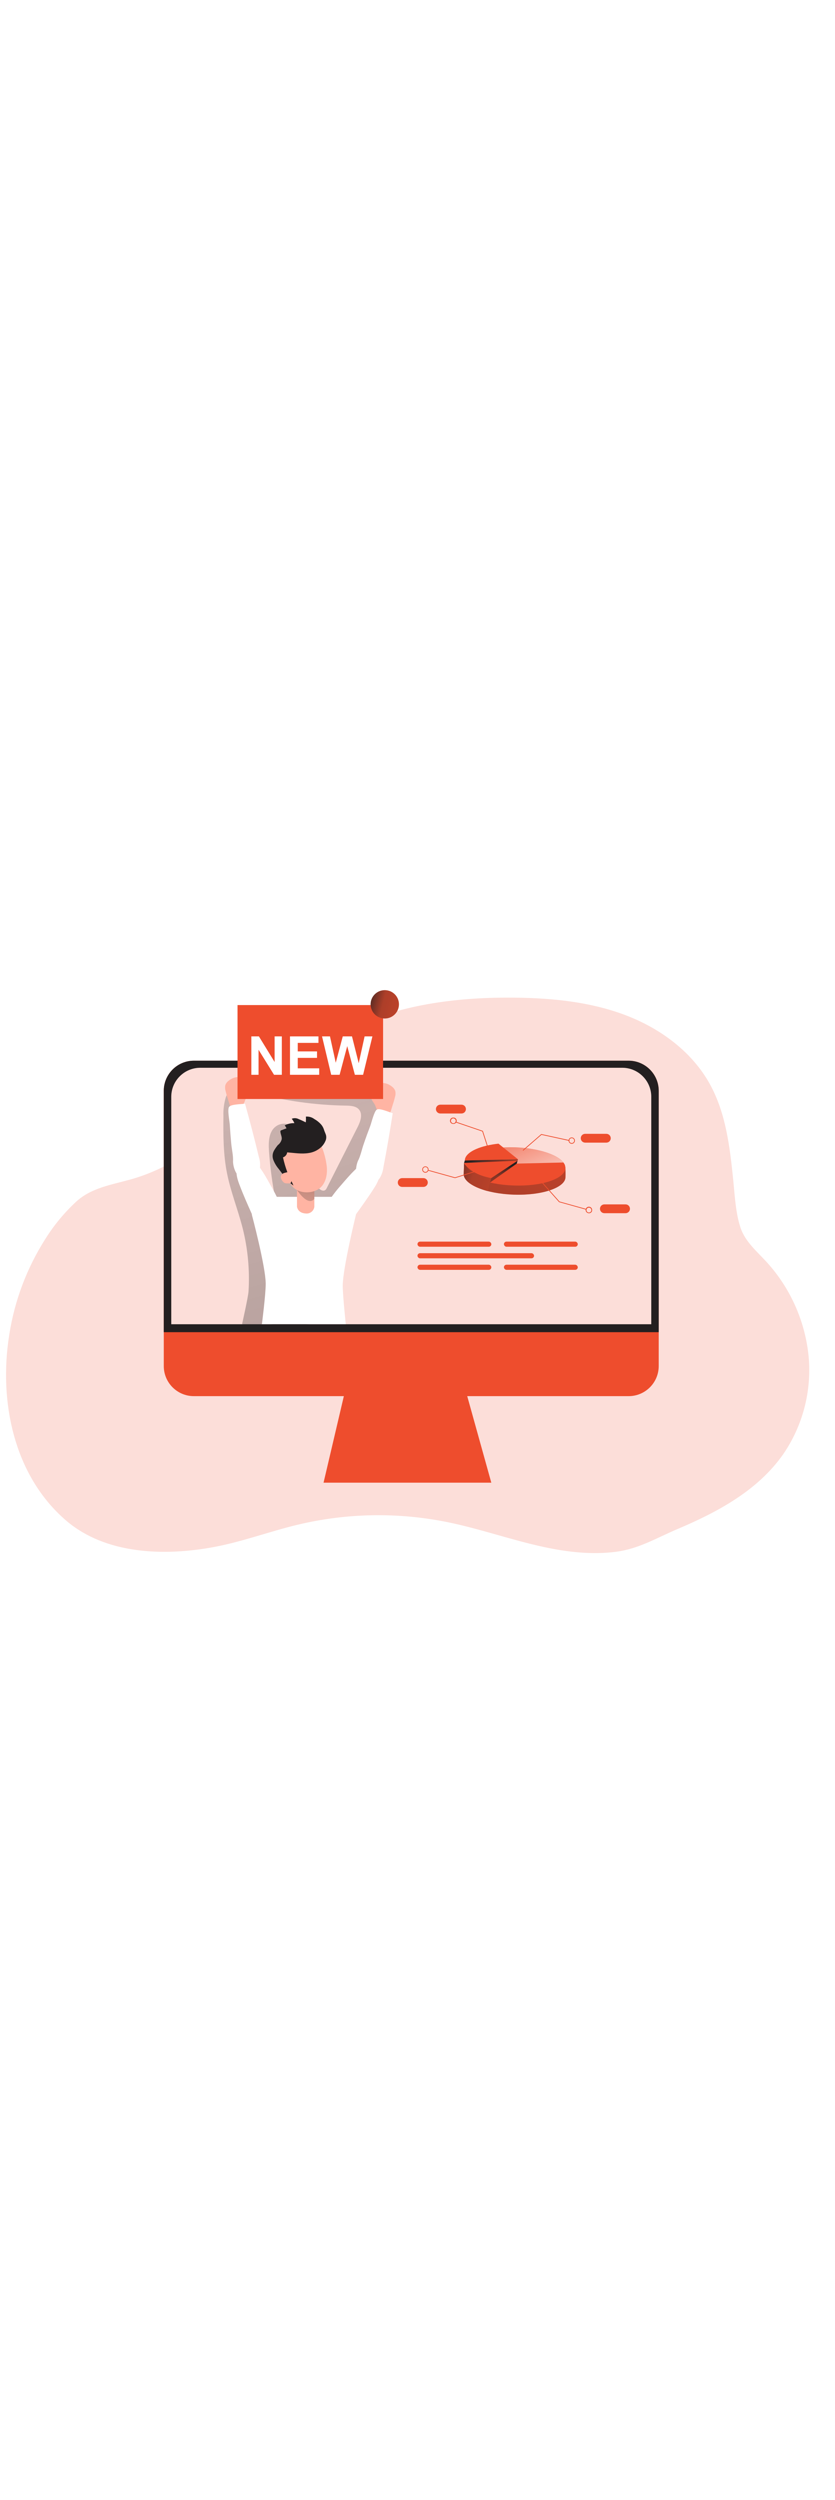 <svg id="_0531_new_campaign" xmlns="http://www.w3.org/2000/svg" xmlns:xlink="http://www.w3.org/1999/xlink" viewBox="0 0 500 500" data-imageid="marketing-campaign-2-76" imageName="Marketing Campaign 2" class="illustrations_image" style="width: 167px;"><defs><style>.cls-1_marketing-campaign-2-76{fill:url(#linear-gradient);}.cls-1_marketing-campaign-2-76,.cls-2_marketing-campaign-2-76,.cls-3_marketing-campaign-2-76,.cls-4_marketing-campaign-2-76,.cls-5_marketing-campaign-2-76,.cls-6_marketing-campaign-2-76,.cls-7_marketing-campaign-2-76,.cls-8_marketing-campaign-2-76,.cls-9_marketing-campaign-2-76,.cls-10_marketing-campaign-2-76,.cls-11_marketing-campaign-2-76,.cls-12_marketing-campaign-2-76,.cls-13_marketing-campaign-2-76,.cls-14_marketing-campaign-2-76,.cls-15_marketing-campaign-2-76{stroke-width:0px;}.cls-2_marketing-campaign-2-76{opacity:.18;}.cls-2_marketing-campaign-2-76,.cls-16_marketing-campaign-2-76{isolation:isolate;}.cls-2_marketing-campaign-2-76,.cls-15_marketing-campaign-2-76{fill:#68e1fd;}.cls-3_marketing-campaign-2-76{fill:url(#linear-gradient-10-marketing-campaign-2-76);}.cls-4_marketing-campaign-2-76{fill:url(#linear-gradient-4-marketing-campaign-2-76);}.cls-5_marketing-campaign-2-76{fill:url(#linear-gradient-2-marketing-campaign-2-76);}.cls-6_marketing-campaign-2-76{fill:url(#linear-gradient-3-marketing-campaign-2-76);}.cls-7_marketing-campaign-2-76{fill:url(#linear-gradient-8-marketing-campaign-2-76);}.cls-8_marketing-campaign-2-76{fill:url(#linear-gradient-9-marketing-campaign-2-76);}.cls-9_marketing-campaign-2-76{fill:url(#linear-gradient-7-marketing-campaign-2-76);}.cls-10_marketing-campaign-2-76{fill:url(#linear-gradient-5-marketing-campaign-2-76);}.cls-11_marketing-campaign-2-76{fill:url(#linear-gradient-6-marketing-campaign-2-76);}.cls-12_marketing-campaign-2-76{fill:#231f20;}.cls-13_marketing-campaign-2-76{fill:#fff;}.cls-14_marketing-campaign-2-76{fill:#ffb4a3;}</style><linearGradient id="linear-gradient-marketing-campaign-2-76" x1="-2258.8" y1="-3.87" x2="-2248" y2="141.68" gradientTransform="translate(-2009.05 315.21) rotate(-180) scale(1 -1)" gradientUnits="userSpaceOnUse"><stop offset="0" stop-color="#231f20"/><stop offset=".08" stop-color="#231f20" stop-opacity=".69"/><stop offset=".21" stop-color="#231f20" stop-opacity=".32"/><stop offset="1" stop-color="#231f20" stop-opacity="0"/></linearGradient><linearGradient id="linear-gradient-2-marketing-campaign-2-76" x1="198.84" y1="-37.36" x2="247.99" y2="-239.37" gradientTransform="translate(75.74 240.89) rotate(15.71)" xlink:href="#linear-gradient-marketing-campaign-2-76"/><linearGradient id="linear-gradient-3-marketing-campaign-2-76" x1="232.23" y1="-76.85" x2="193.05" y2="-130.23" gradientTransform="translate(75.74 240.89) rotate(15.71)" gradientUnits="userSpaceOnUse"><stop offset="0" stop-color="#fff"/><stop offset="1" stop-color="#fff" stop-opacity="0"/></linearGradient><linearGradient id="linear-gradient-4-marketing-campaign-2-76" x1="190.29" y1="-64.7" x2="216" y2="-170.39" gradientTransform="translate(75.74 240.89) rotate(15.71)" xlink:href="#linear-gradient-marketing-campaign-2-76"/><linearGradient id="linear-gradient-5-marketing-campaign-2-76" x1="195.38" y1="-105.76" x2="232.36" y2="-62.51" gradientTransform="translate(75.74 240.89) rotate(15.71)" xlink:href="#linear-gradient-marketing-campaign-2-76"/><linearGradient id="linear-gradient-6-marketing-campaign-2-76" x1="206.81" y1="-100.89" x2="215.25" y2="-74.85" gradientTransform="translate(75.74 240.89) rotate(15.71)" xlink:href="#linear-gradient-marketing-campaign-2-76"/><linearGradient id="linear-gradient-7-marketing-campaign-2-76" x1="169.44" y1="-90.75" x2="268.57" y2="-88.28" gradientTransform="translate(75.74 240.89) rotate(15.71)" xlink:href="#linear-gradient-marketing-campaign-2-76"/><linearGradient id="linear-gradient-8-marketing-campaign-2-76" x1="301.24" y1="127.47" x2="103.01" y2="-534.06" gradientTransform="translate(-49.37 315.21)" xlink:href="#linear-gradient-marketing-campaign-2-76"/><linearGradient id="linear-gradient-9-marketing-campaign-2-76" x1="234.69" y1="-117.73" x2="228.79" y2="-67.85" gradientTransform="translate(-49.37 315.21)" xlink:href="#linear-gradient-marketing-campaign-2-76"/><linearGradient id="linear-gradient-10-marketing-campaign-2-76" x1="267.54" y1="-215.36" x2="320.27" y2="-202.24" gradientTransform="translate(-49.37 315.21)" xlink:href="#linear-gradient-marketing-campaign-2-76"/></defs><g id="background_marketing-campaign-2-76"><path class="cls-2_marketing-campaign-2-76 targetColor" d="M211.88,116.34c-3.76,1.74-7.46,3.64-11.08,5.7-42.4,24.14-72.07,69.43-118.48,84.47-12.55,4.07-26.05,5.18-36.21,14.09-7.32,6.7-13.69,14.36-18.95,22.77-11.1,17.43-18.46,36.98-21.62,57.41-6.34,39.55,2.53,84.09,34,111.19,23.73,20.37,58.87,21.41,88.5,15.9,16.98-3.15,33.28-9.31,50.1-13.34,29.41-7.05,60.01-7.6,89.66-1.6,19.57,3.96,38.46,10.76,58.01,14.95,14.07,3.02,28.69,4.69,43.03,2.83,13.76-1.78,24.38-8.35,36.92-13.65,23.86-10.11,47.99-23.01,63.21-44.75,11.69-17.04,17.08-37.61,15.27-58.2-1.94-20.54-10.3-39.95-23.89-55.47-6.06-6.95-13.98-13.11-16.92-21.97s-3.43-19.18-4.34-28.28c-2.02-19.91-4.4-40.41-14.12-57.91-10.81-19.47-29.94-33.4-50.79-41.24-20.85-7.84-43.38-10.09-65.65-10.35-33.07-.4-66.9,3.67-96.67,17.43Z" style="fill: rgb(238, 77, 45);"/></g><g id="monitor_marketing-campaign-2-76"><polygon class="cls-15_marketing-campaign-2-76 targetColor" points="193.74 389.33 294.2 389.33 276.42 325.45 208.73 325.45 193.74 389.33" style="fill: rgb(238, 77, 45);"/><polygon class="cls-1_marketing-campaign-2-76" points="193.74 389.33 294.2 389.33 276.42 325.45 208.73 325.45 193.74 389.33"/><path class="cls-15_marketing-campaign-2-76 targetColor" d="M394.44,154.68v164.81c0,9.95-8.07,18.02-18.02,18.02H116.08c-9.95,0-18.01-8.07-18.01-18.02h0v-164.81c0-9.95,8.07-18.02,18.02-18.02h260.31c9.95,0,18.03,8.06,18.04,18.01h0Z" style="fill: rgb(238, 77, 45);"/><path class="cls-12_marketing-campaign-2-76" d="M394.44,154.68v144.53H98.07v-144.53c0-9.96,8.07-18.03,18.02-18.04h260.31c9.96.01,18.02,8.08,18.04,18.04Z"/><path class="cls-13_marketing-campaign-2-76" d="M389.98,158.18v136.26H102.56v-136.26c.05-9.6,7.88-17.35,17.48-17.3,0,0,0,0,.01,0h252.43c9.6-.06,17.44,7.68,17.5,17.28,0,0,0,0,0,.01Z"/><path class="cls-2_marketing-campaign-2-76 targetColor" d="M389.98,158.18v136.26H102.56v-136.26c.05-9.6,7.88-17.35,17.48-17.3,0,0,0,0,.01,0h252.43c9.6-.06,17.44,7.68,17.5,17.28,0,0,0,0,0,.01Z" style="fill: rgb(238, 77, 45);"/><rect class="cls-15_marketing-campaign-2-76 targetColor" x="249.99" y="244.98" width="44.22" height="3.07" rx="1.53" ry="1.53" style="fill: rgb(238, 77, 45);"/><rect class="cls-15_marketing-campaign-2-76 targetColor" x="301.75" y="244.98" width="44.22" height="3.07" rx="1.53" ry="1.53" style="fill: rgb(238, 77, 45);"/><rect class="cls-15_marketing-campaign-2-76 targetColor" x="249.99" y="251.91" width="69.81" height="3.07" rx="1.53" ry="1.53" style="fill: rgb(238, 77, 45);"/><rect class="cls-15_marketing-campaign-2-76 targetColor" x="249.99" y="258.81" width="44.22" height="3.07" rx="1.53" ry="1.53" style="fill: rgb(238, 77, 45);"/><rect class="cls-15_marketing-campaign-2-76 targetColor" x="301.75" y="258.81" width="44.22" height="3.07" rx="1.53" ry="1.53" style="fill: rgb(238, 77, 45);"/></g><g id="pie_chart_marketing-campaign-2-76"><path class="cls-15_marketing-campaign-2-76 targetColor" d="M307.78,216.87c-16.84-.54-30.32-6.1-30.11-12.41,0-.44.17-5.77.3-6.2,0,0,.69.18.69.17,1.94-5.63,14.23-4.92,29.86-4.42,13.74.45,25.8-.21,29.47,4.59.83,1.08.69,6.67.65,7.83-.21,6.25-14.02,10.98-30.85,10.43Z" style="fill: rgb(238, 77, 45);"/><path class="cls-5_marketing-campaign-2-76" d="M307.78,216.87c-16.84-.54-30.32-6.1-30.11-12.41,0-.44.24-6.43.24-6.43,1.94-5.63,14.98-4.51,30.61-3.96,13.74.45,26.37,1.63,30.06,6.43,0,0,.09,4.83,0,5.99-.16,6.2-13.96,10.93-30.8,10.38Z"/><path class="cls-15_marketing-campaign-2-76 targetColor" d="M307.71,211.38c-16.82-.54-30.03-5.99-29.82-12.3v-1.24c1.94-5.63,14.9-9.81,30.55-9.31,13.73.45,25.22,4.23,28.89,9.03.79.95,1.22,2.15,1.21,3.39-.18,6.34-14,11.02-30.83,10.43Z" style="fill: rgb(238, 77, 45);"/><path class="cls-6_marketing-campaign-2-76" d="M337.34,197.6l-27.93.66-31.54.74c-.04-.37-.04-.75,0-1.12h0c1.48-4.29,9.23-7.81,19.87-8.94,3.55-.37,7.12-.49,10.68-.37,13.79.4,25.25,4.23,28.91,9.03Z"/><path class="cls-4_marketing-campaign-2-76" d="M293.4,209.61l16.01-11.35-31.54.74s-1.58,6.34,15.53,10.61Z"/><path class="cls-15_marketing-campaign-2-76 targetColor" d="M310.14,195.67l-31.83.74c.04-.45.12-.89.24-1.32h0c1.48-4.27,9.39-7.61,19.94-8.77l11.66,9.35Z" style="fill: rgb(238, 77, 45);"/><polygon class="cls-15_marketing-campaign-2-76 targetColor" points="309.41 198.26 310.14 195.67 278.31 196.41 309.41 198.26" style="fill: rgb(238, 77, 45);"/><polygon class="cls-10_marketing-campaign-2-76" points="309.41 198.26 310.14 195.67 278.31 196.41 277.9 197.88 309.41 198.26"/><polygon class="cls-11_marketing-campaign-2-76" points="293.4 209.61 294.14 206.96 309.89 196.54 309.41 198.26 293.4 209.61"/><path class="cls-15_marketing-campaign-2-76 targetColor" d="M309.89,196.54l-31.99,1.32s3.28,6.72,16.24,9.08l15.74-10.4Z" style="fill: rgb(238, 77, 45);"/><path class="cls-15_marketing-campaign-2-76 targetColor" d="M294.14,206.96l-2.15,7.75s-13.18-3.32-14.28-9.44l.18-7.4s3.82,8.37,16.24,9.08Z" style="fill: rgb(238, 77, 45);"/><path class="cls-9_marketing-campaign-2-76" d="M294.14,206.96l-2.15,7.75s-13.18-3.32-14.28-9.44l.18-7.4s3.82,8.37,16.24,9.08Z"/><polygon class="cls-15_marketing-campaign-2-76 targetColor" points="293.27 192.83 288.8 179.03 272.63 173.52 272.77 173.1 289.16 178.69 289.19 178.8 293.69 192.69 293.27 192.83" style="fill: rgb(238, 77, 45);"/><path class="cls-15_marketing-campaign-2-76 targetColor" d="M270.96,174.46c-1.03-.22-1.68-1.23-1.46-2.26.22-1.03,1.23-1.68,2.26-1.46h.21c1.03.22,1.68,1.23,1.46,2.26-.22,1.03-1.23,1.68-2.26,1.46h-.21ZM271.87,171.23c-.78-.22-1.59.24-1.8,1.02-.22.78.24,1.59,1.02,1.8.78.22,1.58-.24,1.8-1.01h0c.19-.76-.26-1.54-1.02-1.75v-.05Z" style="fill: rgb(238, 77, 45);"/><polygon class="cls-15_marketing-campaign-2-76 targetColor" points="313.3 190.54 313.01 190.21 324.13 180.56 324.23 180.59 341.04 184.24 340.95 184.68 324.24 181.04 313.3 190.54" style="fill: rgb(238, 77, 45);"/><path class="cls-15_marketing-campaign-2-76 targetColor" d="M341.86,186.33c-1.01-.28-1.61-1.33-1.33-2.34s1.33-1.61,2.34-1.33h0c1,.29,1.59,1.34,1.32,2.35h0c-.28,1.01-1.33,1.6-2.33,1.32ZM342.76,183.08c-.78-.22-1.59.23-1.81,1.01-.22.78.23,1.59,1.01,1.81s1.59-.23,1.81-1.01c0,0,0-.02,0-.03.2-.77-.25-1.56-1.02-1.78Z" style="fill: rgb(238, 77, 45);"/><path class="cls-15_marketing-campaign-2-76 targetColor" d="M352.14,227.92c-1.04-.27-1.68-1.33-1.41-2.37s1.33-1.68,2.37-1.41c1,.25,1.63,1.24,1.44,2.25v.21c-.27,1.01-1.31,1.61-2.33,1.34-.02,0-.05-.01-.07-.02ZM353.04,224.69c-.78-.22-1.59.24-1.8,1.02-.22.78.24,1.59,1.02,1.8.78.22,1.58-.24,1.8-1.01h0c.21-.77-.23-1.57-1-1.79h-.01Z" style="fill: rgb(238, 77, 45);"/><polygon class="cls-15_marketing-campaign-2-76 targetColor" points="350.97 225.85 334.79 221.34 334.74 221.3 321.63 206.51 321.96 206.22 335.03 220.96 351.09 225.43 350.97 225.85" style="fill: rgb(238, 77, 45);"/><path class="cls-15_marketing-campaign-2-76 targetColor" d="M254.21,203.64c-1.01-.29-1.59-1.34-1.31-2.34.29-1.01,1.34-1.59,2.34-1.31,1.01.28,1.59,1.33,1.31,2.33-.27,1.01-1.31,1.6-2.31,1.33-.01,0-.02,0-.03,0ZM255.12,200.39c-.78-.22-1.59.24-1.8,1.02-.22.78.24,1.59,1.02,1.8.78.22,1.58-.24,1.8-1.01.21-.78-.24-1.58-1.02-1.81Z" style="fill: rgb(238, 77, 45);"/><polygon class="cls-15_marketing-campaign-2-76 targetColor" points="272.47 206.97 256.28 202.46 256.4 202.04 272.47 206.51 291.27 200.63 291.4 201.05 272.47 206.97" style="fill: rgb(238, 77, 45);"/><path class="cls-15_marketing-campaign-2-76 targetColor" d="M361.9,222.68h12.68c1.46,0,2.64,1.18,2.64,2.64h0c0,1.46-1.18,2.64-2.64,2.64h-12.68c-1.46,0-2.64-1.18-2.64-2.64h0c0-1.46,1.18-2.64,2.64-2.64Z" style="fill: rgb(238, 77, 45);"/><path class="cls-15_marketing-campaign-2-76 targetColor" d="M350.44,180.43h12.64c1.46,0,2.64,1.18,2.64,2.64h0c0,1.46-1.18,2.64-2.64,2.64h-12.68c-1.46,0-2.64-1.18-2.64-2.64h0c0-1.46,1.18-2.64,2.64-2.64.01,0,.03,0,.04,0Z" style="fill: rgb(238, 77, 45);"/><path class="cls-15_marketing-campaign-2-76 targetColor" d="M263.67,162.98h12.68c1.46,0,2.64,1.18,2.64,2.64h0c0,1.46-1.18,2.64-2.64,2.64h-12.68c-1.46,0-2.64-1.18-2.64-2.64h0c0-1.46,1.18-2.64,2.64-2.64Z" style="fill: rgb(238, 77, 45);"/><path class="cls-15_marketing-campaign-2-76 targetColor" d="M240.84,206.95h12.68c1.46,0,2.64,1.18,2.64,2.64h0c0,1.46-1.18,2.64-2.64,2.64h-12.68c-1.46,0-2.64-1.18-2.64-2.64h0c0-1.46,1.18-2.64,2.64-2.64Z" style="fill: rgb(238, 77, 45);"/></g><g id="character_marketing-campaign-2-76"><path class="cls-7_marketing-campaign-2-76" d="M145.31,236.97c-2.82-11.1-7.17-21.82-9.4-33.07s-2.24-22.74-2.12-34.19c-.14-3.74.33-7.48,1.4-11.08,1.25-3.52,3.96-6.76,7.54-7.71l5.21,34.08c1.02,6.68,2.06,13.45,4.56,19.78,2.51,6.33,6.59,12.16,12.53,15.47-1.94-9.74-3.26-19.6-3.96-29.51-.4-5.42-.13-11.87,4.34-14.91,3.96-2.76,9.8-1.32,13.18,2.15,3.39,3.47,4.94,8.29,5.93,13.03,1.42,6.82,2.02,13.95,5.08,20.2,1.04,2.15,3.78,4.38,5.46,2.64.26-.31.48-.65.65-1.02l18.39-36.35c1.69-3.35,3.3-7.66.9-10.55-1.82-2.18-5.05-2.35-7.91-2.39-18.26-.29-36.41-2.82-54.06-7.52,12.33-6.05,26.37-7.2,40.15-7.65,11.33-.37,23.19-.21,33.21,5.1.54.24,1.01.59,1.4,1.04.41.63.64,1.36.67,2.11,1.71,13.82-.67,27.83-6.86,40.31-4.09,8.2-9.74,15.54-14.08,23.63-11.95,22.2-13.29,48.68-10.55,73.74-11.22-1.21-18.46,1.82-29.74.59-2.89-.32-7.52-.96-10.39-.51-1.7.28-10.19,1.04-11.87-.08,0,0,3.65-16.24,3.85-19.46.78-12.73-.4-25.51-3.51-37.88Z"/><path class="cls-13_marketing-campaign-2-76" d="M193.68,229.19c-1.04,0,2.18-6.79,2.36-7.09,2.37-3.85,5.08-7.48,8.11-10.84,2.64-3.05,5.27-6.18,8.16-8.99,2.64-2.64,6.03-6.1,10.18-5.27,3.12.66,5,4.15,4.87,7.36s-1.78,6.1-3.51,8.81c-3.47,5.42-7.19,10.55-10.96,15.82l-19.21.21Z"/><path class="cls-13_marketing-campaign-2-76" d="M169.64,232.84c1,.22-.75-7.11-.86-7.44-1.53-4.25-3.44-8.35-5.71-12.26-1.98-3.55-3.86-7.13-6.14-10.55-2.1-3.09-4.65-7.21-8.89-7.23-3.19,0-5.75,3.03-6.28,6.18s.49,6.36,1.62,9.35c2.28,6.03,4.87,11.87,7.49,17.71l18.76,4.23Z"/><path class="cls-13_marketing-campaign-2-76" d="M161.65,218.17h40.66c5.82-.15,10.67,4.44,10.82,10.26,0,0,0,0,0,0v.47s-7.75,31.64-7.91,42.27c0,5.81,1.83,23.21,1.83,23.21h-50.21s2.32-18.17,2.27-24.26c-.08-10.38-8.29-41.22-8.29-41.22-.11-5.82,4.52-10.64,10.35-10.75,0,0,0,0,0,0h.47Z"/><path class="cls-14_marketing-campaign-2-76" d="M236.51,158.4c.37-1.13.44-2.33.21-3.49-.34-1.05-1-1.97-1.87-2.64-2.18-1.87-5.08-2.69-7.91-2.22-.58.09-1.14.32-1.62.66-.44.37-.81.82-1.09,1.32-1.42,2.23-2.89,4.92-1.96,7.4.66,1.19,1.38,2.35,2.16,3.47.42.8.63,1.7,1.03,2.52,1.02,2.06,4.92,4.81,7.3,3.28,1.19-.75,1.63-3.31,2.07-4.55.61-1.85,1.19-3.78,1.69-5.75Z"/><path class="cls-14_marketing-campaign-2-76" d="M135.12,154.87c-.37-1.13-.45-2.33-.21-3.49.34-1.05,1-1.97,1.87-2.64,2.18-1.87,5.08-2.69,7.91-2.22.58.09,1.14.32,1.62.66.44.37.81.82,1.09,1.32,1.41,2.23,2.89,4.9,1.96,7.4-.66,1.19-1.38,2.35-2.16,3.47-.42.8-.63,1.7-1.03,2.52-1.02,2.06-4.92,4.81-7.32,3.28-1.17-.75-1.62-3.31-2.06-4.55-.62-1.85-1.2-3.78-1.69-5.75Z"/><path class="cls-14_marketing-campaign-2-76" d="M188.24,224.1c-.31,2.49-2.55,4.29-5.05,4.05-4.98-.24-5.35-4.05-5.35-4.05v-19.78h10.4v19.78Z"/><path class="cls-8_marketing-campaign-2-76" d="M177.84,214.09s6.51,10.15,10.4,5.27v-7.91l-10.4,2.64Z"/><path class="cls-14_marketing-campaign-2-76" d="M173.46,209.06c2.64,8.07,15.56,8.31,19.9,1.9,2.52-3.72,2.82-8.56,2.03-12.97-.7-4.36-2.03-8.59-3.96-12.57-1.32-2.51-2.64-4.73-5.71-5.09-3.45-.23-6.9.54-9.93,2.22-5.92,3.19-8.77,10.11-6.82,16.55.52,1.56,1.17,3.08,1.96,4.52.99,1.74,1.83,3.56,2.52,5.45Z"/><path class="cls-12_marketing-campaign-2-76" d="M194.91,184.62c-.55,1.34-1.37,2.56-2.4,3.59-2.12,2.03-4.82,3.34-7.73,3.74-4.23.67-8.53-.08-12.8-.42-.2,1.4-1.18,2.56-2.52,3.01.65,2.98,1.5,5.91,2.57,8.77,1.05,2.8,2.56,5.39,3.69,8.12-3.52-2.43-6.22-6.59-8.79-9.93-1.36-1.6-2.45-3.4-3.23-5.35-.79-1.98-.57-4.22.58-6.01.63-1.04,1.33-2.04,2.1-2.98,1.17-.86,2-2.12,2.32-3.55.16-1.49-.69-2.93-.8-4.43-.04-.21,0-.43.11-.62.13-.14.3-.24.49-.29l3.05-1.13c-.28-.63-.64-1.23-1.07-1.77,1.79-.94,3.79-1.4,5.81-1.32-.41-.95-.95-1.83-1.6-2.64,1.38-.55,2.93-.46,4.23.24,1.42.55,2.8,1.24,4.17,1.91.13-1.14.15-2.29.07-3.44,1.81-.15,3.61.37,5.06,1.46,1.48.83,2.81,1.89,3.96,3.14.81.92,1.43,1.99,1.79,3.16.37,1.32,1.04,2.4,1.32,3.68.18,1.03.06,2.1-.37,3.06Z"/><path class="cls-14_marketing-campaign-2-76" d="M170.67,203.76c-.92.15-1.74.67-2.27,1.44-.29.61-.33,1.31-.12,1.95.23.63.56,1.21.99,1.71.23.31.5.58.8.8.53.3,1.12.45,1.73.44.47.03.94.03,1.41,0,.24,0,.47-.06.69-.17.23-.17.39-.4.47-.67.33-.98.33-2.05,0-3.03-.22-.93-.67-1.78-1.32-2.48-.59-.59-1.58-.21-2.39.01Z"/><path class="cls-13_marketing-campaign-2-76" d="M214.32,196.69c-.87,2.17-1.25,4.5-1.09,6.83.59,4.28,4.54,7.27,8.82,6.67,2.1-.29,3.99-1.42,5.24-3.13,1.22-1.96,2-4.17,2.28-6.47,2.06-10.81,3.92-21.65,5.59-32.51-1.92-.51-7.91-3.23-9.53-2.15s-3.2,7.91-3.96,9.91c-1.32,3.49-2.64,6.99-3.82,10.55-1.19,3.24-1.9,7.24-3.52,10.3Z"/><path class="cls-13_marketing-campaign-2-76" d="M139.53,197.03c.09,2.33.71,4.62,1.82,6.67,2.31,3.65,7.14,4.73,10.79,2.42,1.78-1.13,3.03-2.92,3.46-4.98.32-2.3.12-4.64-.59-6.84-2.58-10.7-5.34-21.34-8.29-31.92-1.96.32-8.48.28-9.57,1.96-1.09,1.69.32,8.46.45,10.68.24,3.72.52,7.43.86,11.14.3,3.47,1.29,7.4,1.08,10.86Z"/><rect class="cls-15_marketing-campaign-2-76 targetColor" x="142.23" y="103.33" width="87.16" height="56.25" style="fill: rgb(238, 77, 45);"/><circle class="cls-15_marketing-campaign-2-76 targetColor" cx="230.41" cy="102.89" r="8.48" style="fill: rgb(238, 77, 45);"/><circle class="cls-3_marketing-campaign-2-76" cx="230.41" cy="102.89" r="8.48"/><g class="cls-16_marketing-campaign-2-76"><path class="cls-13_marketing-campaign-2-76" d="M150.51,145.08v-22.99h4.52l9.41,15.35v-15.35h4.31v22.99h-4.66l-9.27-14.99v14.99h-4.31Z"/><path class="cls-13_marketing-campaign-2-76" d="M173.65,145.08v-22.99h17.04v3.89h-12.4v5.1h11.54v3.87h-11.54v6.26h12.84v3.87h-17.48Z"/><path class="cls-13_marketing-campaign-2-76" d="M198.33,145.08l-5.49-22.99h4.75l3.46,15.79,4.2-15.79h5.52l4.03,16.06,3.53-16.06h4.67l-5.58,22.99h-4.92l-4.58-17.18-4.56,17.18h-5.03Z"/></g></g></svg>